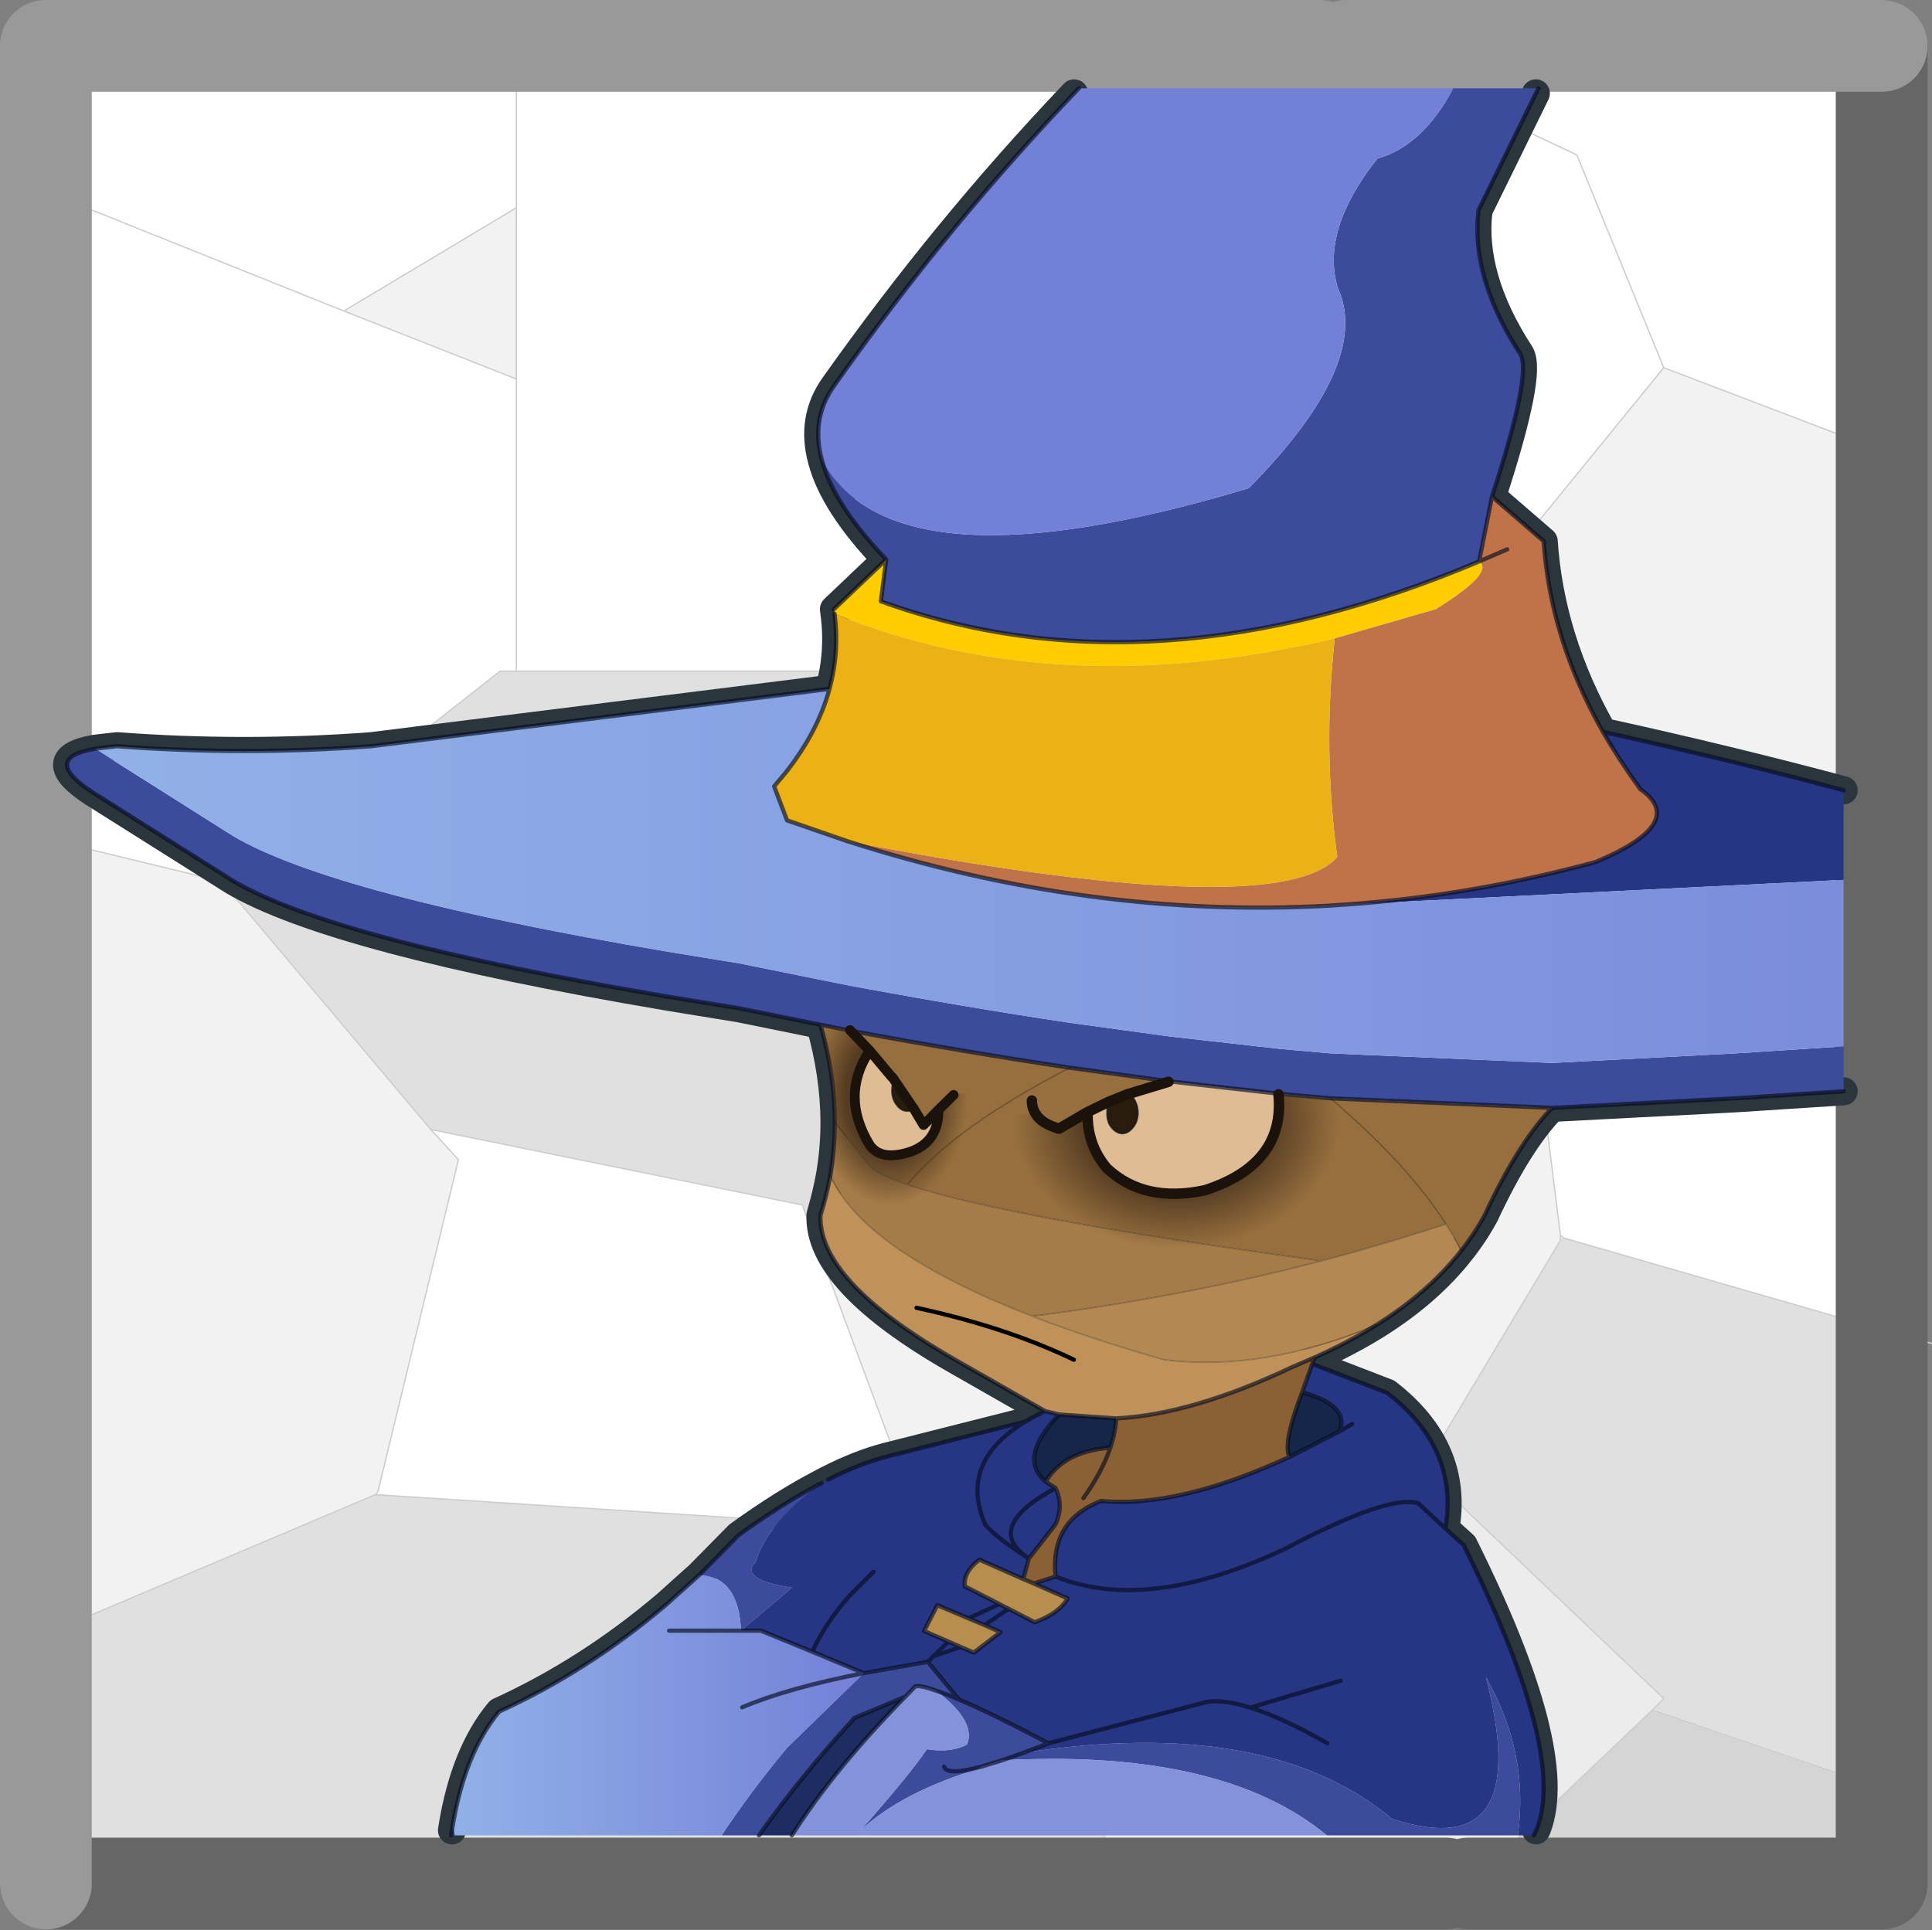 <?xml version="1.0"?>
<svg xmlns="http://www.w3.org/2000/svg" xmlns:xlink="http://www.w3.org/1999/xlink" width="76.7px" height="76.65px"><rect width="100%" height="100%" fill="#808080" stroke="none"/><g transform="matrix(1, 0, 0, 1, -238.75, -166.3)"><use xlink:href="#object-0" width="74.9" height="73" transform="matrix(1, 0, 0, 1, 240.55, 168.15)"/><use xlink:href="#object-1" width="42" height="42.05" transform="matrix(1.822, 0, 0, 1.822, 238.75, 166.3)"/><use xlink:href="#object-2" width="321.3" height="314.3" transform="matrix(0.223, 0, 0, 0.223, 240.85, 169.45)"/><use xlink:href="#object-3" width="36.35" height="17.65" transform="matrix(0.414, 0, 0, 0.414, 277.5, 209.05)"/></g><defs><g transform="matrix(1, 0, 0, 1, -240.55, -168.15)" id="object-0"><path fill-rule="evenodd" fill="#ffffff" stroke="none" d="M259.25 168.15L259.25 174.55L259.25 168.15L240.55 168.15L240.55 173.9L252.4 178.65L240.55 173.9L240.55 199.6L247.55 201.3L247.85 201.4L258.6 192.95L259.25 192.95L259.25 181.35L259.25 174.55L252.4 178.65L259.25 181.35L259.25 192.95L274.7 192.95L274.7 184.55L278.65 180.75L291.15 168.15L278.65 180.75L293.15 195.2L304.8 180.9L301.35 172.45L292.2 168.15L301.35 172.45L304.8 180.9L313.45 184.2L313.45 168.15L292.2 168.15L291.15 168.15L259.25 168.15M255.85 211.15L270.6 214.15L270.8 214.7L275 226L274.9 226.1L274.1 226.75L273.8 226.95L253.65 225.65L253.75 225.55L256.95 212.35L255.85 211.15M300.7 215.35L299.35 204.6L293.75 197.85L313.45 203.25L313.45 219.1L300.8 215.45L300.7 215.35L300.8 215.45L300.7 215.55L300.7 215.35"/><path fill-rule="evenodd" fill="#f2f2f2" stroke="none" d="M252.4 178.65L259.25 174.55L259.25 181.35L252.4 178.65M274.7 192.95L274.7 184.55L278.65 180.75L293.15 195.2L304.8 180.9L313.45 184.2L313.45 203.25L293.75 197.85L292.95 196.85L276.1 202.8L270.8 214.7L275 226L295.25 224.65L294.3 223.75L295.25 224.65L300.7 215.55L300.7 215.35L299.35 204.6L293.75 197.85L292.95 196.85L276.1 202.8L274.7 203.25L274.7 192.95M247.55 201.3L255.85 211.15L256.95 212.35L253.75 225.55L253.65 225.65L240.55 231.2L240.55 199.6L247.55 201.3M292.95 196.85L294.3 196.4L293.15 195.2L294.3 196.4L292.95 196.85"/><path fill-rule="evenodd" fill="#e0e0e0" stroke="none" d="M259.25 192.95L274.7 192.95L274.7 203.25L276.1 202.8L270.8 214.7L270.6 214.15L255.85 211.15L247.55 201.3L247.85 201.4L258.6 192.95L259.25 192.95M240.55 231.2L253.65 225.65L273.8 226.95L273.65 227.1L284 241.15L240.55 241.15L240.55 231.2M300.8 215.45L313.45 219.1L313.45 237.3L304.35 234.2L304.8 233.75L295.25 224.65L300.7 215.55L300.8 215.45"/><path fill-rule="evenodd" fill="#d5d5d5" stroke="none" d="M313.45 237.3L313.45 241.15L297.05 241.15L304.35 234.2L313.45 237.3"/><path fill-rule="evenodd" fill="#ececec" stroke="none" d="M297.05 241.15L296.15 241.15L284.3 241.15L284 241.15L273.65 227.1L273.8 226.95L274.1 226.75L274.9 226.1L275 226L295.25 224.65L304.8 233.75L304.35 234.2L297.05 241.15"/><path fill="none" stroke="#cccccc" stroke-width="0.05" stroke-linecap="round" stroke-linejoin="round" d="M259.25 174.55L259.25 168.15M240.55 173.9L252.4 178.65L259.25 174.55L259.25 181.35L259.25 192.95L274.7 192.95L274.7 184.55L278.65 180.75L291.15 168.15M259.25 192.95L258.6 192.95L247.85 201.4L247.55 201.3L255.85 211.15L270.6 214.15L270.8 214.7L276.1 202.8L274.7 203.25L274.7 192.95M247.55 201.3L240.55 199.6M240.55 231.2L253.65 225.65L253.75 225.55L256.95 212.35L255.85 211.15M252.4 178.65L259.25 181.35M292.2 168.15L301.35 172.45L304.8 180.9L313.45 184.2M293.75 197.85L292.95 196.85L276.1 202.8M313.45 203.25L293.75 197.85L299.35 204.6L300.7 215.35L300.8 215.45L313.45 219.1L315.45 219.65M278.65 180.75L293.15 195.2L304.8 180.9M293.15 195.2L294.3 196.4L292.95 196.85M313.45 237.3L315 237.85M297.05 241.15L296.15 241.15M284.3 241.15L284 241.15L273.65 227.1L273.8 226.95L274.1 226.75L274.9 226.1L275 226L295.25 224.65L304.8 233.75L304.35 234.2L297.05 241.15M295.25 224.65L294.3 223.75M300.7 215.35L300.7 215.55L295.25 224.65M253.65 225.65L273.8 226.95M275 226L270.8 214.7"/></g><g transform="matrix(1, 0, 0, 1, -0.75, -6.35)" id="object-1"><path fill="none" stroke="#666666" stroke-width="2" stroke-linecap="round" stroke-linejoin="round" d="M41.75 7.35L41.75 47.4L32.75 47.4M32.25 47.4L1.75 47.4"/><path fill="none" stroke="#999999" stroke-width="2" stroke-linecap="round" stroke-linejoin="round" d="M1.75 47.4L1.75 7.35L29.5 7.35M41.75 7.35L30.1 7.35"/></g><g transform="matrix(1, 0, 0, 1, 213.9, 201.95)" id="object-2"><path fill="none" stroke="#2b353c" stroke-width="5" stroke-linecap="round" stroke-linejoin="round" d="M104.9 -75.35Q84.8 -80.75 62.05 -85.75Q52.65 -102.3 51.5 -119.7L42.3 -127.65Q49.5 -149.75 47.3 -153.1Q38.45 -166.75 39.9 -178.65L50.1 -199.45M50.15 109.85L50.3 109.55Q55.6 95.9 37.25 59.05L34 56.1Q36.45 41.85 23.65 31.95L10.3 26.8L10.7 25.65Q16.75 22.95 21.8 19.8Q31.05 14 36.8 6.65Q39.25 3.55 41.05 0.2Q47.05 -12.7 53 -18.8L85.6 -20.5L104.9 -21.75M-32.1 -199.45Q-55 -175.4 -74.85 -147.35Q-79 -141.5 -77 -134.15Q-74.9 -126.2 -65.55 -116.45L-74.85 -107.6L-74.75 -106.8Q-73.85 -100 -75.65 -93.4L-157.2 -83.2Q-179.85 -81.5 -202.5 -83.2L-206.4 -82.75Q-216.2 -81.05 -206.7 -74.9L-181.8 -59.2Q-164 -48.7 -104.7 -38.65L-91.55 -36.5L-77.3 -33.6Q-74.8 -24.75 -74.75 -16.3Q-74.75 -11.5 -75.55 -6.8Q-76.15 -3.5 -77.1 -0.25L-77.25 0.35Q-77.65 12.05 -53.45 25.95L-37.25 35.2Q-38.95 36 -40.4 36.85L-40.75 37.05L-65.45 43.3Q-70.3 44.55 -75.9 47.4L-77.05 48Q-83.9 51.55 -91.85 57.3L-98.8 64.35L-104.7 69.65Q-118.65 81.5 -134.45 88.7Q-140.6 96.1 -142.75 109.2L-142.85 109.85"/><path fill-rule="evenodd" fill="#3d4b9d" stroke="none" d="M35.4 -200.35L50.55 -200.35L39.9 -178.65Q38.45 -166.75 47.3 -153.1Q49.5 -149.75 42.3 -127.65L40 -116.1Q-18.2 -91.5 -66.5 -109L-65.55 -116.45Q-74.9 -126.2 -77 -134.15Q-63.95 -110.2 -1 -129.15Q20.95 -151.4 14.85 -164.8Q11.75 -175.05 21.9 -187.85Q29.95 -190.1 35.4 -200.35M-206.4 -82.75L-181.8 -67.2Q-164 -56.7 -104.7 -46.65L-91.55 -44.5L-77.25 -41.6L-72 -40.55Q-51.25 -36.7 -32.85 -33.95L-15 -31.5L4.55 -29.3L13.55 -28.5L53 -26.8L85.6 -28.5L104.9 -29.75L104.9 -21.75L85.6 -20.5L53 -18.8L13.55 -20.5L4.55 -21.3L-15 -23.5L-32.85 -25.95Q-51.25 -28.7 -72 -32.55L-77.25 -33.6L-91.55 -36.5L-104.7 -38.65Q-164 -48.7 -181.8 -59.2L-206.7 -74.9Q-216.2 -81.05 -206.4 -82.75M46.9 110.75L12.9 110.75Q-5.4 95.6 -43.35 97.3L-45 97.4L-41.15 96.05Q2.4 89.35 24.5 107.8Q49.95 116.1 41.2 82.55Q48.95 96.05 46.9 110.75M-88.2 110.75L-94.85 110.75Q-89.7 102.95 -83.2 95.15L-69.55 81.85L-58.15 79.85L-52.6 86.55Q-55.05 85.5 -56.75 84.95Q-59.35 84 -60.35 84.2L-62.15 86.05L-71.25 89.85L-71.75 90.45Q-80.9 100.45 -88.2 110.75M-142.3 110.75L-143 110.75L-142.75 109.2L-142.3 110.75M-98.8 64.35L-91.85 57.3Q-83.9 51.55 -77.05 48Q-86.65 55.05 -88.8 62.1Q-91.85 65.1 -82.35 66.65L-91.4 74.3Q-91.8 64.7 -98.8 64.35M-41.15 96.05L-45 97.4L-48.75 98.55L-48.8 98.55L-48.65 98.75Q-62.85 103 -70.2 109.95Q-61.25 99.8 -58.3 95.4Q-54 96.1 -51.15 94.55Q-49.5 90.35 -56.75 84.95Q-55.05 85.5 -52.6 86.55Q-46.7 89.05 -36.65 94.35L-41.15 96.05M-55.25 98.5Q-54.75 100.15 -48.8 98.55Q-54.75 100.15 -55.25 98.5"/><path fill-rule="evenodd" fill="#7380d7" stroke="none" d="M35.4 -200.35Q29.95 -190.1 21.9 -187.85Q11.75 -175.05 14.85 -164.8Q20.95 -151.4 -1 -129.15Q-63.95 -110.2 -77 -134.15Q-79 -141.5 -74.85 -147.35Q-54.65 -175.95 -31.25 -200.35L35.4 -200.35M-48.65 98.75L-48.8 98.55L-48.75 98.55L-48.65 98.75"/><path fill-rule="evenodd" fill="#ffcc00" stroke="none" d="M-65.55 -116.45L-66.5 -109Q-18.2 -91.5 40 -116.1Q42.8 -114.1 32.3 -107.6L14.3 -102.4Q-35.15 -90.7 -74.75 -106.8L-74.85 -107.6L-65.55 -116.45"/><path fill-rule="evenodd" fill="#c07349" stroke="none" d="M40 -116.1L42.3 -127.65L51.5 -119.7Q52.65 -102.3 62.05 -85.75Q65 -80.65 68.7 -75.55Q77.3 -69.55 60.8 -62.6Q38.55 -56.55 16.15 -55L13.15 -54.8Q-29.35 -52.45 -72.5 -66.3Q2.1 -51.95 14.15 -62.85L14.75 -63.5Q12.15 -82.55 14.3 -102.4L32.3 -107.6Q42.8 -114.1 40 -116.1L45 -118.25L40 -116.1"/><path fill-rule="evenodd" fill="#263584" stroke="none" d="M16.15 -55Q38.55 -56.55 60.8 -62.6Q77.3 -69.55 68.7 -75.55Q65 -80.65 62.05 -85.75Q84.8 -80.75 104.9 -75.35L104.9 -59.4L16.15 -55M10.3 26.8L23.65 31.95Q36.45 41.85 34 56.1L37.25 59.05Q55.6 95.9 50.3 109.55L49.75 110.75L46.9 110.75Q48.95 96.05 41.2 82.55Q49.95 116.1 24.5 107.8Q2.4 89.35 -41.15 96.05L-36.65 94.35L-8.35 86.95Q-5.3 86.55 -0.75 88L15.35 83.2L-0.75 88Q-5.3 86.55 -8.35 86.95L-36.65 94.35Q-46.7 89.05 -52.6 86.55L-58.15 79.85L-69.55 81.85L-78.7 78.05Q-76.35 72.85 -72.05 68.05L-67.8 63.8L-72.05 68.05Q-76.35 72.85 -78.7 78.05L-87.85 74.3L-91.4 74.3L-82.35 66.65Q-91.85 65.1 -88.8 62.1Q-86.65 55.05 -77.05 48L-75.9 47.4Q-70.3 44.55 -65.45 43.3L-40.75 37.05L-40.4 36.85Q-38.95 36 -37.25 35.2L-34.75 35.8Q-42.2 43.55 -37.15 47.75L-35.4 48.9Q-33.9 52.1 -35.4 55.35L-40.15 61.45L-41.15 65.1L-48.95 61.65Q-51.85 63.85 -51.55 66.4L-45.4 69.55Q-44.6 70 -43.75 70.4L-48.05 73.3L-50.9 72.1L-45.4 69.55L-50.9 72.1L-56.45 69.75L-58.8 74.35L-54.45 76.25L-52.3 77.2L-49.95 78.2L-45.2 74.55L-48.05 73.3L-43.75 70.4L-39.1 72.8Q-34.75 71.2 -33.25 68.55L-39.25 65.9L-35.4 64.65Q-19.15 71.25 5.3 59.8Q23.8 50 29.15 51.6L34 56.1L29.15 51.6Q23.8 50 5.3 59.8Q-19.15 71.25 -35.4 64.65Q-36.4 54.7 -27.3 51.2Q-13.55 52.5 6.25 43.35L15.15 38.8Q17 34.15 8.5 31.85L10.3 26.8M17.4 37.5L15.15 38.8L17.4 37.5M-40.75 37.05Q-52.75 44.3 -47.9 55.45Q-45.8 57.85 -40.15 61.45Q-45.8 57.85 -47.9 55.45Q-52.75 44.3 -40.75 37.05M-54.45 76.25L-57.15 78.85L-58.15 79.85L-57.15 78.85L-54.45 76.25M-57.15 78.85L-52.3 77.2L-57.15 78.85M-35.4 48.9Q-48.4 55.95 -40.15 61.45Q-48.4 55.95 -35.4 48.9M13 94.35Q4.95 89.75 -0.75 88Q4.95 89.75 13 94.35"/><path fill-rule="evenodd" fill="url(#gradient-Lfa51041bfb508913d07ebadaefd61a9d)" stroke="none" d="M16.15 -55L104.9 -59.4L104.9 -29.75L85.6 -28.5L53 -26.8L13.55 -28.5L4.55 -29.3L-15 -31.5L-32.85 -33.95Q-51.25 -36.7 -72 -40.55L-77.25 -41.6L-91.55 -44.5L-104.7 -46.65Q-164 -56.7 -181.8 -67.2L-206.4 -82.75L-202.5 -83.2Q-179.85 -81.5 -157.2 -83.2L-75.65 -93.4Q-77.7 -85.8 -83.4 -78.55L-85.5 -76.05L-83.2 -70L-72.5 -66.3Q-29.35 -52.45 13.15 -54.8L16.15 -55"/><path fill-rule="evenodd" fill="#ecb115" stroke="none" d="M14.3 -102.4Q12.15 -82.55 14.75 -63.5L14.15 -62.85Q2.1 -51.95 -72.5 -66.3L-83.2 -70L-85.5 -76.05L-83.4 -78.55Q-77.7 -85.8 -75.65 -93.4Q-73.85 -100 -74.75 -106.8Q-35.15 -90.7 14.3 -102.4"/><path fill-rule="evenodd" fill="#976f3e" stroke="none" d="M4.55 -21.3L13.55 -20.5L53 -18.8Q47.05 -12.7 41.05 0.2Q39.25 3.55 36.8 6.65Q35.65 4.3 34.1 1.9Q23.7 5.3 12.9 8.2L11.95 8.45Q-44.5 0.75 -61.8 -5.15Q-66.55 -6.8 -68.35 -8.25L-74.7 -16.25Q-74.7 -24.7 -77.25 -33.6L-72 -32.55Q-51.25 -28.7 -32.85 -25.95L-15 -23.5Q-18.75 -22.7 -22.35 -21.3L-25.85 -19.85L-29.5 -18.1Q-29.6 -12.4 -26 -8.1Q-19.3 -1.9 -8.55 -4.15Q5.75 -8.85 4.55 -21.3M-39.4 -20.15Q-39.5 -16.55 -34.55 -15.1L-29.5 -18.1L-34.55 -15.1Q-39.5 -16.55 -39.4 -20.15M-72 -32.55L-68.4 -28.95L-72 -32.55M-64.15 -23.85L-64.45 -24.2L-64.55 -24.3L-68.4 -28.95Q-73.75 -20.9 -68.4 -12.15Q-66.45 -9.25 -61.3 -10.9Q-56.15 -12.6 -56.2 -18.4L-58.85 -15.65L-60.55 -18.55L-60.7 -18.8L-60.75 -18.85Q-62.3 -21.4 -64.15 -23.85M-56.2 -18.4L-53.45 -21.05L-56.2 -18.4"/><path fill-rule="evenodd" fill="#b48852" stroke="none" d="M36.8 6.65Q31.05 14 21.8 19.8Q1.7 28.25 -16 26.05L-16.05 26.05Q-29.25 22.3 -39.55 18.3Q-12.65 14.85 11.95 8.45L12.9 8.2Q23.7 5.3 34.1 1.9Q35.65 4.3 36.8 6.65"/><path fill-rule="evenodd" fill="#a57b48" stroke="none" d="M11.95 8.45Q-12.65 14.85 -39.55 18.3Q-69.5 6.7 -75.5 -6.75Q-74.7 -11.45 -74.7 -16.25L-68.35 -8.25Q-66.55 -6.8 -61.8 -5.15Q-44.5 0.75 11.95 8.45"/><path fill-rule="evenodd" fill="#c0925a" stroke="none" d="M-39.55 18.3Q-29.25 22.3 -16.05 26.05L-16 26.05Q1.7 28.25 21.8 19.8Q16.75 22.95 10.7 25.65L6.85 27.3Q-11.05 35.8 -24.6 36.5L-34.75 35.8L-37.25 35.2L-53.45 25.95Q-77.65 12.05 -77.25 0.35Q-76.15 -3.2 -75.5 -6.75Q-69.5 6.7 -39.55 18.3M-32.15 26.05Q-44.2 20.25 -60.15 16.8Q-44.2 20.25 -32.15 26.05"/><path fill-rule="evenodd" fill="#8c6035" stroke="none" d="M10.7 25.65L10.3 26.8L8.5 31.85Q5 40.95 6.25 43.35Q-13.55 52.5 -27.3 51.2Q-36.4 54.7 -35.4 64.65L-39.25 65.9L-41.15 65.1L-40.15 61.45L-35.4 55.35Q-33.9 52.1 -35.4 48.9L-37.15 47.75Q-33.95 42.35 -25.65 41.7Q-24.75 39 -24.6 36.5Q-11.05 35.8 6.85 27.3L10.7 25.65M-30.45 50.7Q-27.1 46 -25.65 41.7Q-27.1 46 -30.45 50.7"/><path fill-rule="evenodd" fill="#8491db" stroke="none" d="M12.9 110.75L-82.35 110.75Q-74.75 98.85 -62.15 86.05L-60.35 84.2Q-59.35 84 -56.75 84.95Q-49.5 90.35 -51.15 94.55Q-54 96.1 -58.3 95.4Q-61.25 99.8 -70.2 109.95Q-62.85 103 -48.65 98.75L-48.75 98.55L-45 97.4L-43.35 97.3Q-5.4 95.6 12.9 110.75"/><path fill-rule="evenodd" fill="#1d2d63" stroke="none" d="M-82.35 110.75L-88.2 110.75Q-80.9 100.45 -71.75 90.45L-71.25 89.85L-62.15 86.05Q-74.75 98.85 -82.35 110.75"/><path fill-rule="evenodd" fill="url(#gradient-L05b210359aa2cb6bd2770ac0c6db39cc)" stroke="none" d="M-94.85 110.75L-142.3 110.75L-142.75 109.2Q-140.6 96.1 -134.45 88.7Q-118.65 81.5 -104.7 69.65L-98.8 64.35Q-91.8 64.7 -91.4 74.3L-104.2 74.3L-91.4 74.3L-87.85 74.3L-78.7 78.05L-69.55 81.85L-83.2 95.15Q-89.7 102.95 -94.85 110.75M-91.2 87.95Q-83.25 84.55 -69.55 81.85Q-83.25 84.55 -91.2 87.95"/><path fill-rule="evenodd" fill="#15264a" stroke="none" d="M8.5 31.85Q17 34.15 15.15 38.8L6.25 43.35Q5 40.95 8.5 31.85M-37.15 47.75Q-42.2 43.55 -34.75 35.8L-24.6 36.5Q-24.75 39 -25.65 41.7Q-33.95 42.35 -37.15 47.75"/><path fill-rule="evenodd" fill="#dfbc93" stroke="none" d="M-15 -23.5L4.55 -21.3Q5.75 -8.85 -8.55 -4.15Q-19.3 -1.9 -26 -8.1Q-29.6 -12.4 -29.5 -18.1L-25.85 -19.85Q-26.3 -19 -26.25 -17.9Q-26.3 -16.35 -25.5 -15.35Q-24.65 -14.25 -23.5 -14.2Q-22.4 -14.25 -21.55 -15.35Q-20.75 -16.35 -20.7 -17.9Q-20.75 -19.5 -21.55 -20.6L-22.35 -21.3Q-18.75 -22.7 -15 -23.5M-60.55 -18.55L-58.85 -15.65L-56.2 -18.4Q-56.15 -12.6 -61.3 -10.9Q-66.45 -9.25 -68.4 -12.15Q-73.75 -20.9 -68.4 -28.95L-64.55 -24.3L-64.45 -24.2L-64.15 -23.85Q-64.55 -23 -64.55 -21.9Q-64.55 -20.35 -63.7 -19.3Q-62.9 -18.2 -61.75 -18.2Q-61.1 -18.2 -60.55 -18.55"/><path fill-rule="evenodd" fill="#291c0c" stroke="none" d="M-60.55 -18.55Q-61.1 -18.2 -61.75 -18.2Q-62.9 -18.2 -63.7 -19.3Q-64.55 -20.35 -64.55 -21.9Q-64.55 -23 -64.15 -23.85Q-62.3 -21.4 -60.75 -18.85L-60.7 -18.8L-60.55 -18.55M-22.35 -21.3L-21.55 -20.6Q-20.75 -19.5 -20.7 -17.9Q-20.75 -16.35 -21.55 -15.35Q-22.4 -14.25 -23.5 -14.2Q-24.65 -14.25 -25.5 -15.35Q-26.3 -16.35 -26.25 -17.9Q-26.3 -19 -25.85 -19.85L-22.35 -21.3"/><path fill-rule="evenodd" fill="#b78e4d" stroke="none" d="M-50.9 72.1L-48.05 73.3L-45.2 74.55L-49.95 78.2L-52.3 77.2L-54.45 76.25L-58.8 74.35L-56.45 69.75L-50.9 72.1M-43.75 70.4Q-44.6 70 -45.4 69.55L-51.55 66.4Q-51.85 63.85 -48.95 61.65L-41.15 65.1L-39.25 65.9L-33.25 68.55Q-34.75 71.2 -39.1 72.8L-43.75 70.4"/><path fill="none" stroke="#060d1f" stroke-opacity="0.651" stroke-width="0.75" stroke-linecap="round" stroke-linejoin="round" d="M-77 -134.15Q-74.9 -126.2 -65.55 -116.45L-66.5 -109Q-18.2 -91.5 40 -116.1L42.3 -127.65Q49.5 -149.75 47.3 -153.1Q38.45 -166.75 39.9 -178.65L50.55 -200.35M40 -116.1L45 -118.25M62.05 -85.75Q52.65 -102.3 51.5 -119.7L42.3 -127.65M62.05 -85.75Q65 -80.65 68.7 -75.55Q77.3 -69.55 60.8 -62.6Q38.55 -56.55 16.15 -55L13.15 -54.8Q-29.35 -52.45 -72.5 -66.3L-83.2 -70L-85.5 -76.05L-83.4 -78.55Q-77.7 -85.8 -75.65 -93.4L-157.2 -83.2Q-179.85 -81.5 -202.5 -83.2L-206.4 -82.75Q-216.2 -81.05 -206.7 -74.9L-181.8 -59.2Q-164 -48.7 -104.7 -38.65L-91.55 -36.5L-77.25 -33.6Q-74.7 -24.7 -74.7 -16.25Q-74.7 -11.45 -75.5 -6.75Q-76.15 -3.2 -77.25 0.35Q-77.65 12.05 -53.45 25.95L-37.25 35.2Q-38.95 36 -40.4 36.85L-40.75 37.05L-65.45 43.3Q-70.3 44.55 -75.9 47.4M104.9 -75.35Q84.8 -80.75 62.05 -85.75M4.55 -21.3L13.55 -20.5L53 -18.8L85.6 -20.5L104.9 -21.75M21.8 19.8Q31.05 14 36.8 6.65Q39.25 3.55 41.05 0.2Q47.05 -12.7 53 -18.8M21.8 19.8Q16.75 22.95 10.7 25.65L10.3 26.8L23.65 31.95Q36.45 41.85 34 56.1L37.25 59.05Q55.6 95.9 50.3 109.55L49.75 110.75M-143 110.75L-142.75 109.2Q-140.6 96.1 -134.45 88.7Q-118.65 81.5 -104.7 69.65L-98.8 64.35L-91.85 57.3Q-83.9 51.55 -77.05 48M-24.6 36.5Q-11.05 35.8 6.85 27.3L10.7 25.65M10.3 26.8L8.5 31.85Q17 34.15 15.15 38.8L17.4 37.5M8.5 31.85Q5 40.95 6.25 43.35L15.15 38.8M-35.4 64.65Q-19.15 71.25 5.3 59.8Q23.8 50 29.15 51.6L34 56.1M-41.15 96.05L-45 97.4L-48.75 98.55L-48.8 98.55Q-54.75 100.15 -55.25 98.5M-65.55 -116.45L-74.85 -107.6M-77 -134.15Q-79 -141.5 -74.85 -147.35Q-54.65 -175.95 -31.25 -200.35M-77.25 -33.6L-72 -32.55Q-51.25 -28.7 -32.85 -25.95L-15 -23.5L4.55 -21.3M-74.75 -106.8Q-73.85 -100 -75.65 -93.4M-35.4 48.9L-37.15 47.75Q-42.2 43.55 -34.75 35.8L-37.25 35.2M-25.65 41.7Q-33.95 42.35 -37.15 47.75M-24.6 36.5Q-24.75 39 -25.65 41.7Q-27.1 46 -30.45 50.7M-34.75 35.8L-24.6 36.5M-50.9 72.1L-48.05 73.3L-43.75 70.4Q-44.6 70 -45.4 69.55L-50.9 72.1L-56.45 69.75L-58.8 74.35L-54.45 76.25L-52.3 77.2L-49.95 78.2L-45.2 74.55L-48.05 73.3M-45.4 69.55L-51.55 66.4Q-51.85 63.85 -48.95 61.65L-41.15 65.1L-40.15 61.45Q-45.8 57.85 -47.9 55.45Q-52.75 44.3 -40.75 37.05M-78.7 78.05Q-76.35 72.85 -72.05 68.05L-67.8 63.8M-78.7 78.05L-69.55 81.85L-58.15 79.85L-57.15 78.85L-54.45 76.25M-88.2 110.75Q-80.9 100.45 -71.75 90.45L-71.25 89.85L-62.15 86.05L-60.35 84.2Q-59.35 84 -56.75 84.95Q-55.05 85.5 -52.6 86.55L-58.15 79.85M-52.3 77.2L-57.15 78.85M-35.4 64.65L-39.25 65.9L-33.25 68.55Q-34.75 71.2 -39.1 72.8L-43.75 70.4M6.25 43.35Q-13.55 52.5 -27.3 51.2Q-36.4 54.7 -35.4 64.65M-35.4 48.9Q-33.9 52.1 -35.4 55.35L-40.15 61.45Q-48.4 55.95 -35.4 48.9M-36.65 94.35L-8.35 86.95Q-5.3 86.55 -0.75 88L15.35 83.2M-41.15 65.1L-39.25 65.9M-41.15 96.05L-36.65 94.35Q-46.7 89.05 -52.6 86.55M-104.2 74.3L-91.4 74.3L-87.85 74.3L-78.7 78.05M-62.15 86.05Q-74.75 98.85 -82.35 110.75M-69.55 81.85Q-83.25 84.55 -91.2 87.95M-0.75 88Q4.95 89.75 13 94.35"/><path fill="none" stroke="#060d1f" stroke-opacity="0.651" stroke-width="1" stroke-linecap="round" stroke-linejoin="round" d="M4.55 -21.3Q5.75 -8.85 -8.55 -4.15Q-19.3 -1.9 -26 -8.1Q-29.6 -12.4 -29.5 -18.1L-34.55 -15.1Q-39.5 -16.55 -39.4 -20.15M-68.4 -28.95L-72 -32.55M-64.15 -23.85L-64.45 -24.2L-64.55 -24.3L-68.4 -28.95Q-73.75 -20.9 -68.4 -12.15Q-66.45 -9.25 -61.3 -10.9Q-56.15 -12.6 -56.2 -18.4L-58.85 -15.65L-60.55 -18.55L-60.7 -18.8L-60.75 -18.85Q-62.3 -21.4 -64.15 -23.85M-53.45 -21.05L-56.2 -18.4M-25.85 -19.85L-29.5 -18.1M-25.85 -19.85L-22.35 -21.3Q-18.75 -22.7 -15 -23.5"/><path fill="none" stroke="#060d1f" stroke-opacity="0.651" stroke-width="0.25" stroke-linecap="round" stroke-linejoin="round" d="M-60.55 -18.55Q-61.1 -18.2 -61.75 -18.2Q-62.9 -18.2 -63.7 -19.3Q-64.55 -20.35 -64.55 -21.9Q-64.55 -23 -64.15 -23.85M-22.35 -21.3L-21.55 -20.6Q-20.75 -19.5 -20.7 -17.9Q-20.75 -16.35 -21.55 -15.35Q-22.4 -14.25 -23.5 -14.2Q-24.65 -14.25 -25.5 -15.35Q-26.3 -16.35 -26.25 -17.9Q-26.3 -19 -25.85 -19.85"/><path fill="none" stroke="#000000" stroke-width="0.75" stroke-linecap="round" stroke-linejoin="round" d="M-60.15 16.8Q-44.2 20.25 -32.15 26.05"/><path fill="none" stroke="#000000" stroke-opacity="0.251" stroke-width="0.25" stroke-linecap="round" stroke-linejoin="round" d="M36.8 6.65Q35.65 4.3 34.1 1.9Q23.7 5.3 12.9 8.2L11.95 8.45Q-12.65 14.85 -39.55 18.3Q-29.25 22.3 -16.05 26.05L-16 26.05Q1.7 28.25 21.8 19.8M-74.7 -16.25L-68.35 -8.25Q-66.55 -6.8 -61.8 -5.15Q-53.1 -15.55 -32.85 -25.95M-75.5 -6.75Q-69.5 6.7 -39.55 18.3M-61.8 -5.15Q-44.5 0.75 11.95 8.45M13.55 -20.5Q27.45 -8.6 34.1 1.9"/><path fill-rule="evenodd" fill="url(#gradient-Rc29738d28181352dc1640ab02288620b)" stroke="none" d="M-53.55 -21.1L-42.5 -23L-42.5 -0.25L-77.1 -0.25Q-76.15 -3.5 -75.55 -6.8Q-74.75 -11.5 -74.75 -16.3Q-74.8 -24.75 -77.3 -33.65L-72 -32.65L-68.5 -29Q-73.8 -20.95 -68.5 -12.2Q-66.5 -9.3 -61.35 -10.95Q-56.2 -12.7 -56.25 -18.45L-53.55 -21.1"/><path fill="none" stroke="#1a120b" stroke-width="1.75" stroke-linecap="round" stroke-linejoin="round" d="M-72 -32.65L-68.5 -29L-64.6 -24.35L-64.5 -24.3L-64.2 -23.9L-60.85 -18.95L-60.75 -18.85L-60.6 -18.6L-58.9 -15.75L-56.25 -18.45L-53.55 -21.1M-68.5 -29Q-73.8 -20.95 -68.5 -12.2Q-66.5 -9.3 -61.35 -10.95Q-56.2 -12.7 -56.25 -18.45"/></g><linearGradient gradientTransform="matrix(0.257, 0, 0, 0.041, 3.85, -60.1)" gradientUnits="userSpaceOnUse" spreadMethod="pad" id="gradient-Lfa51041bfb508913d07ebadaefd61a9d" x1="-819.2" x2="819.2"><stop offset="0" stop-color="#91b1e8" stop-opacity="1"/><stop offset="1" stop-color="#7380d7" stop-opacity="1"/></linearGradient><linearGradient gradientTransform="matrix(0.045, 0, 0, 0.047, -106.15, 102.9)" gradientUnits="userSpaceOnUse" spreadMethod="pad" id="gradient-L05b210359aa2cb6bd2770ac0c6db39cc" x1="-819.2" x2="819.2"><stop offset="0" stop-color="#91b1e8" stop-opacity="1"/><stop offset="1" stop-color="#7380d7" stop-opacity="1"/></linearGradient><radialGradient gradientTransform="matrix(0.017, 0, 0, 0.024, -64.9, -21.15)" gradientUnits="userSpaceOnUse" spreadMethod="pad" id="gradient-Rc29738d28181352dc1640ab02288620b" cx="0" cy="0" r="819.2"><stop offset="0.569" stop-color="#402d1a" stop-opacity="0.753"/><stop offset="1" stop-color="#402d1a" stop-opacity="0"/></radialGradient><g transform="matrix(1, 0, 0, 1, 21.45, 3.05)" id="object-3"><path fill-rule="evenodd" fill="url(#gradient-R167fba9cb1dc02bbca43abcc48b36123)" stroke="none" d="M7.55 -1.35L12.4 -0.95L14.9 -0.75L14.9 0Q14.9 6 9.55 10.3Q4.2 14.6 -3.3 14.6Q-10.8 14.6 -16.15 10.3Q-21 6.45 -21.45 1.15L-15.75 0.5Q-15.2 1.45 -13.5 1.95L-10.75 0.35Q-10.85 3.45 -8.9 5.75Q-5.3 9.1 0.5 7.85Q8.2 5.35 7.55 -1.35"/><path fill="none" stroke="#1a120b" stroke-width="1" stroke-linecap="round" stroke-linejoin="round" d="M-15.75 0.5Q-16.1 -0.05 -16.1 -0.75M7.55 -1.35Q8.2 5.35 0.5 7.85Q-5.3 9.1 -8.9 5.75Q-10.85 3.45 -10.75 0.35L-13.5 1.95Q-15.2 1.45 -15.75 0.5M-10.75 0.35L-8.8 -0.6L-6.95 -1.35L-3 -2.55"/></g><radialGradient gradientTransform="matrix(0.019, 0, 0, 0.015, -2.2, 1.2)" gradientUnits="userSpaceOnUse" spreadMethod="pad" id="gradient-R167fba9cb1dc02bbca43abcc48b36123" cx="0" cy="0" r="819.2"><stop offset="0.569" stop-color="#402d1a" stop-opacity="0.753"/><stop offset="1" stop-color="#402d1a" stop-opacity="0"/></radialGradient></defs></svg>
